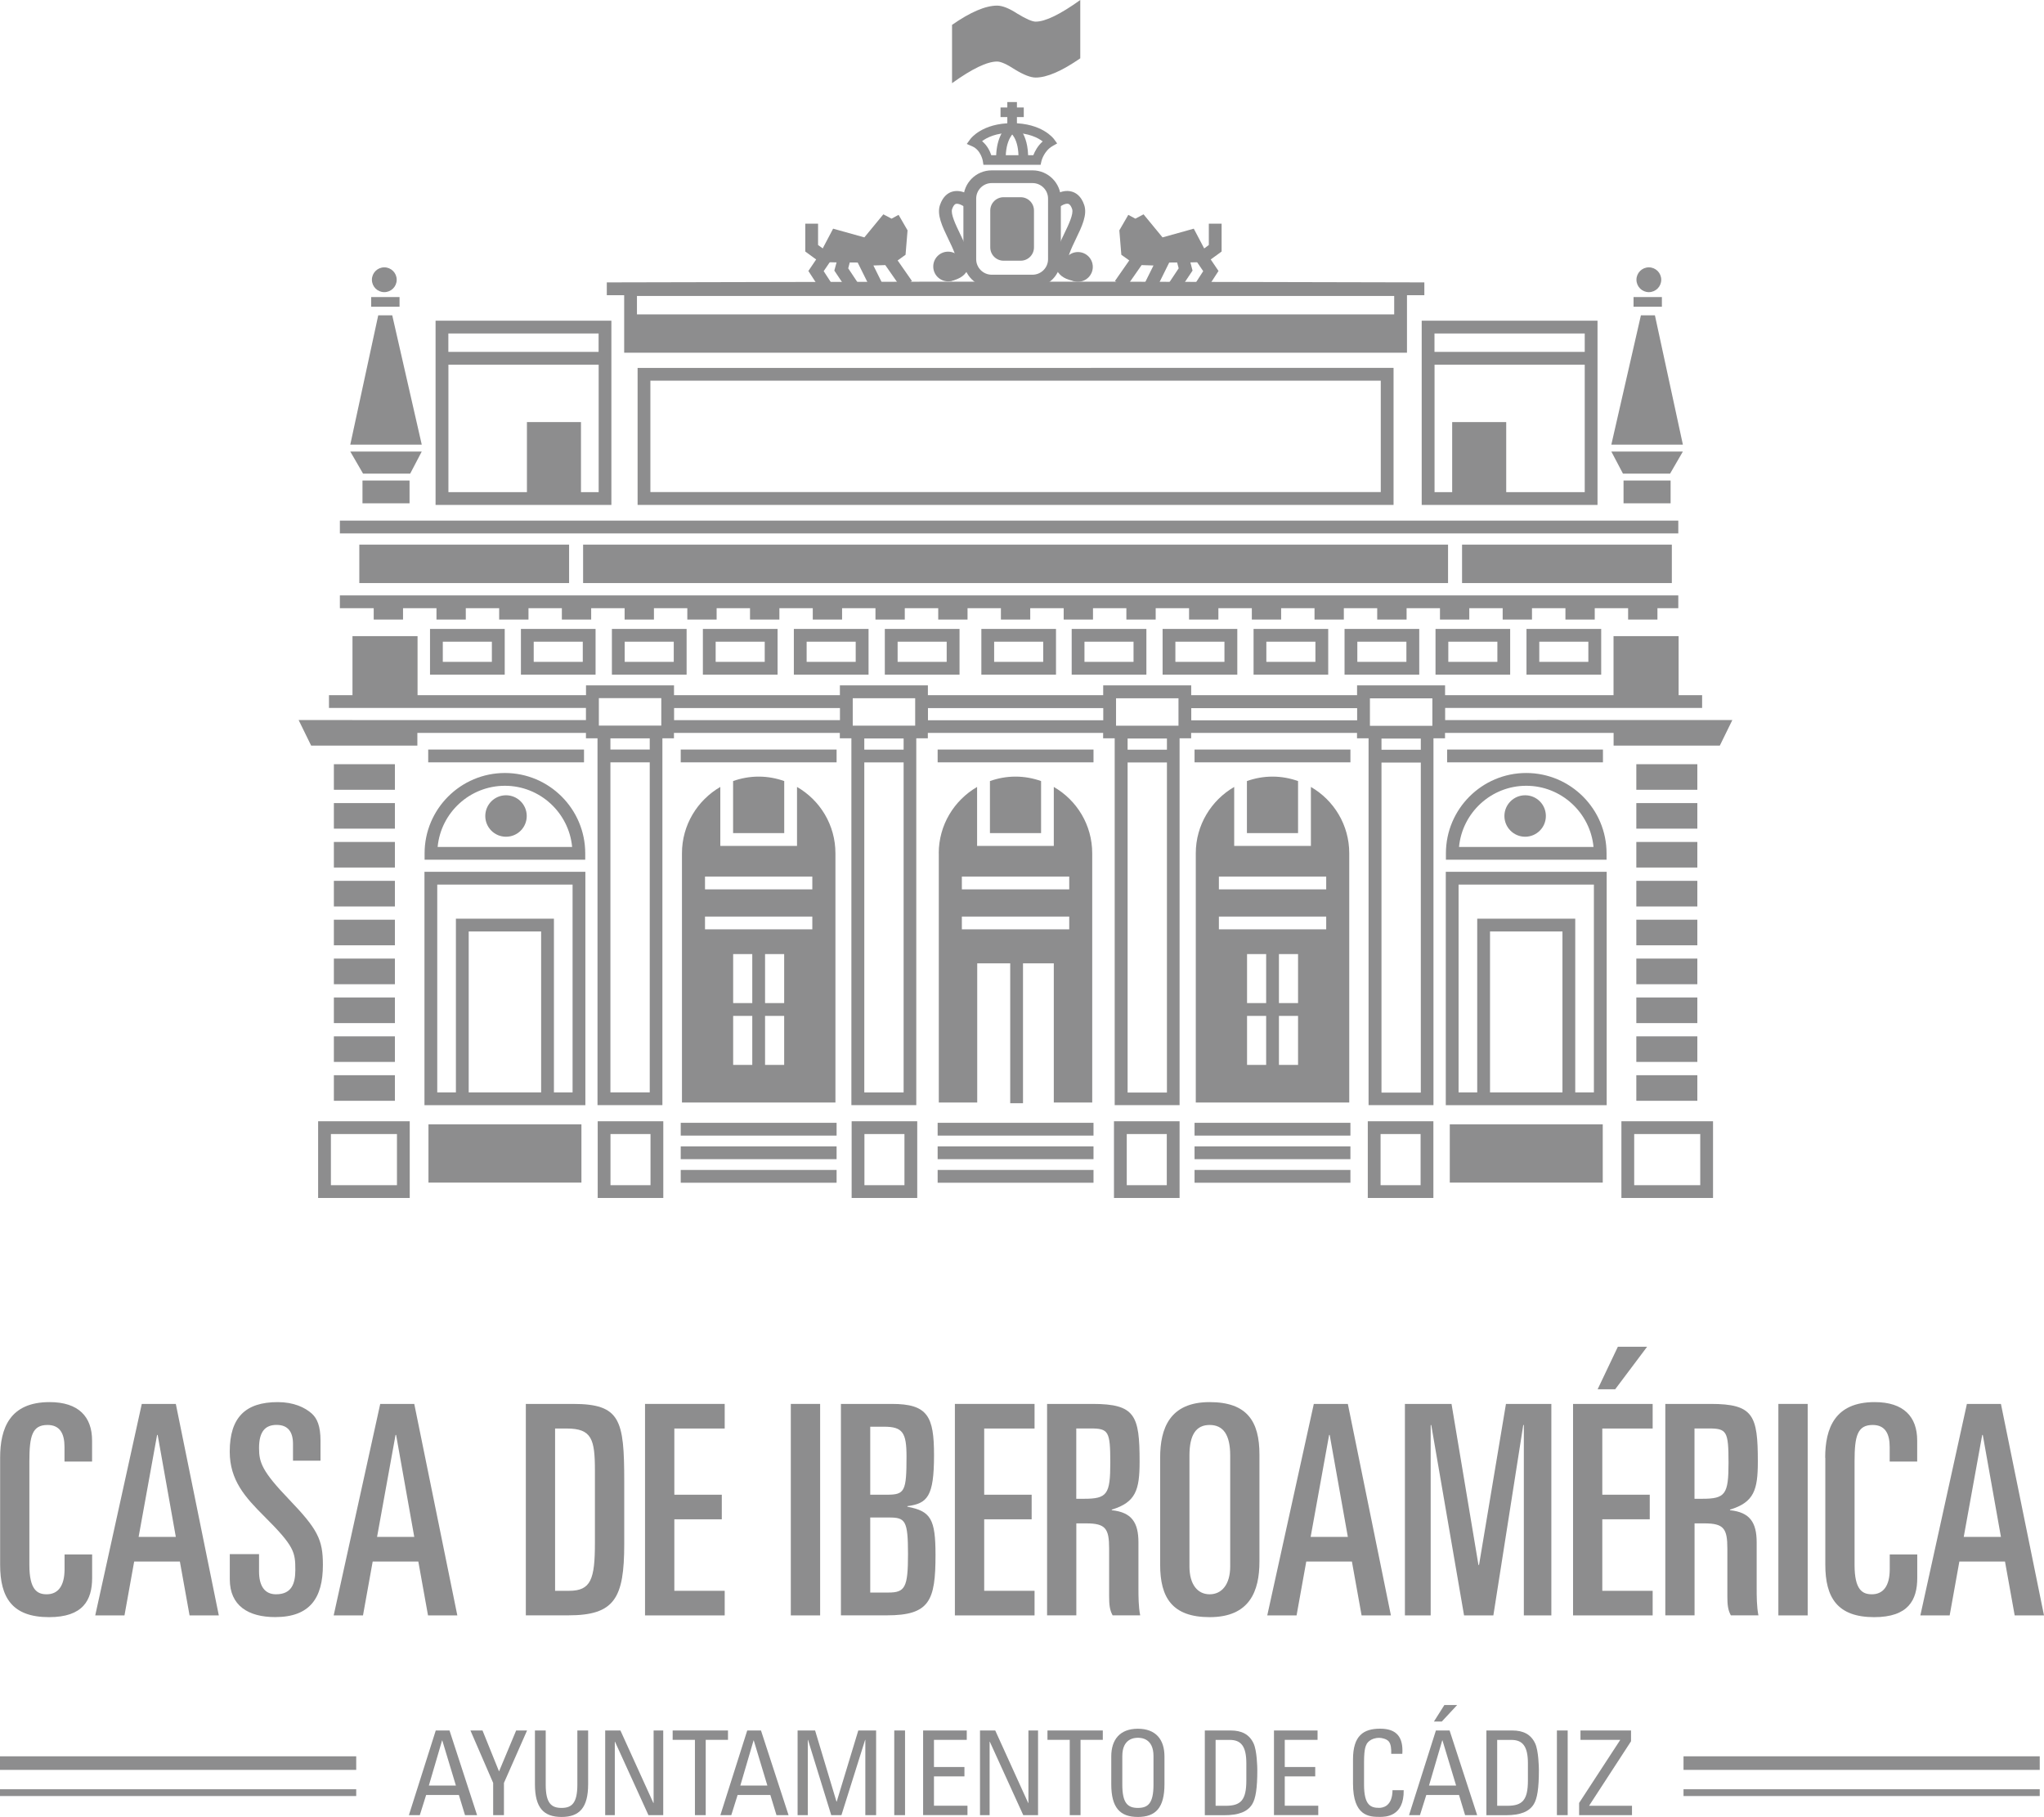 <?xml version="1.0" encoding="UTF-8"?> <svg xmlns="http://www.w3.org/2000/svg" id="Capa_2" data-name="Capa 2" viewBox="0 0 316.57 281.35"><defs><style> .cls-1 { fill: #8d8d8e; } </style></defs><g id="Capa_1-2" data-name="Capa 1"><g><g><path class="cls-1" d="M.02,225.74c0-4.58,1.5-8.62,7.66-8.62,4.49,0,6.58,2.27,6.58,5.94v3.27h-4.27v-2.27c0-2.08-.72-3.4-2.63-3.4-2.36,0-2.81,1.68-2.81,5.62v16.06c0,3.86,1.23,4.54,2.68,4.54,1.68,0,2.77-1.18,2.77-3.9v-2.27h4.27v3.63c0,3.45-1.41,6.08-6.67,6.08C1.88,250.42,.02,247.38,.02,242.3v-16.56Z"></path><path class="cls-1" d="M21.97,217.4h5.26l6.66,32.75h-4.53l-1.5-8.34h-7.08l-1.5,8.34h-4.53l7.21-32.75Zm-.5,20.59h5.76l-2.81-15.78h-.09l-2.86,15.78Z"></path><path class="cls-1" d="M35.58,240.66h4.54v2.68c0,2.18,.82,3.54,2.63,3.54,2.4,0,2.99-1.63,2.99-3.76,0-2.77-.14-3.67-4.85-8.35-2.9-2.9-5.31-5.54-5.31-9.98,0-5.35,2.49-7.67,7.44-7.67,2.45,0,4.22,.82,5.31,1.81,.77,.73,1.31,1.86,1.31,4.17v3.09h-4.26v-2.59c0-1.86-.77-2.95-2.54-2.95s-2.72,1.04-2.72,3.58c0,2.22,.45,3.59,4.63,7.94,4.44,4.63,5.26,6.21,5.26,10.16,0,5.12-2,8.08-7.39,8.08-4.17,0-7.03-1.77-7.03-5.85v-3.9Z"></path><path class="cls-1" d="M58.9,217.4h5.26l6.67,32.75h-4.54l-1.5-8.34h-7.07l-1.5,8.34h-4.54l7.21-32.75Zm-.5,20.59h5.76l-2.81-15.78h-.09l-2.86,15.78Z"></path><path class="cls-1" d="M81.44,217.4h7.3c7.34,0,7.94,2.45,7.94,11.97v9.75c0,8.39-1.5,11.02-8.66,11.02h-6.58v-32.75Zm4.53,28.94h2.18c3.36,0,3.99-1.77,3.99-7.39v-11.25c0-4.85-.5-6.49-4.36-6.49h-1.81v25.13Z"></path><path class="cls-1" d="M99.9,217.4h12.34v3.81h-7.8v10.25h7.35v3.81h-7.35v11.07h7.8v3.81h-12.34v-32.75Z"></path><path class="cls-1" d="M122.48,217.4h4.54v32.75h-4.54v-32.75Z"></path><path class="cls-1" d="M130.24,217.4h7.89c5.58,0,6.53,1.95,6.53,7.94,0,6.44-1.04,7.48-4.13,7.89v.09c3.63,.68,4.36,1.9,4.36,7.48,0,7.07-.91,9.34-7.53,9.34h-7.12v-32.75Zm4.54,14.06h2.63c2.72,0,2.99-.55,2.99-5.9,0-3.72-.59-4.63-3.49-4.63h-2.13v10.52Zm0,15.15h2.81c2.58,0,3.04-.77,3.04-5.95s-.41-5.67-2.9-5.67h-2.95v11.61Z"></path><path class="cls-1" d="M147.89,217.4h12.34v3.81h-7.8v10.25h7.35v3.81h-7.35v11.07h7.8v3.81h-12.34v-32.75Z"></path><path class="cls-1" d="M162.17,217.4h7.03c6.62,0,7.3,1.77,7.3,8.93,0,4.4-.59,6.3-4.31,7.44v.09c3.09,.32,4.13,1.91,4.13,4.99v7.12c0,1.18,0,2.81,.27,4.17h-4.27c-.45-.82-.54-1.63-.54-2.95v-7.39c0-3.09-.55-3.9-3.54-3.9h-1.54v14.24h-4.53v-32.75Zm4.53,14.69h1.18c3.59,0,4.08-.68,4.08-5.58s-.27-5.31-3.09-5.31h-2.18v10.88Z"></path><path class="cls-1" d="M179.68,225.74c0-4.58,1.5-8.62,7.67-8.62,5.85,0,7.71,3.04,7.71,8.12v16.56c0,4.58-1.5,8.62-7.71,8.62-5.81,0-7.67-3.04-7.67-8.12v-16.56Zm4.54,16.83c0,2.81,1.27,4.31,3.13,4.31s3.18-1.5,3.18-4.31v-17.19c0-3.22-1.09-4.72-3.18-4.72s-3.13,1.5-3.13,4.72v17.19Z"></path><path class="cls-1" d="M203.49,217.4h5.26l6.67,32.75h-4.54l-1.5-8.34h-7.07l-1.5,8.34h-4.54l7.21-32.75Zm-.5,20.59h5.76l-2.81-15.78h-.09l-2.86,15.78Z"></path><path class="cls-1" d="M217.6,217.4h7.21l4.17,24.94h.09l4.17-24.94h7.03v32.75h-4.26v-29.48h-.09l-4.63,29.48h-4.54l-5.08-29.48h-.09v29.48h-3.99v-32.75Z"></path><path class="cls-1" d="M243.63,217.4h12.33v3.81h-7.8v10.25h7.35v3.81h-7.35v11.07h7.8v3.81h-12.33v-32.75Zm6.94-8.85h4.53l-4.94,6.58h-2.72l3.13-6.58Z"></path><path class="cls-1" d="M257.92,217.4h7.03c6.62,0,7.3,1.77,7.3,8.93,0,4.4-.59,6.3-4.31,7.44v.09c3.09,.32,4.13,1.91,4.13,4.99v7.12c0,1.18,0,2.81,.27,4.17h-4.27c-.45-.82-.54-1.63-.54-2.95v-7.39c0-3.09-.55-3.9-3.54-3.9h-1.54v14.24h-4.53v-32.75Zm4.53,14.69h1.18c3.59,0,4.08-.68,4.08-5.58s-.27-5.31-3.09-5.31h-2.18v10.88Z"></path><path class="cls-1" d="M275.43,217.4h4.54v32.75h-4.54v-32.75Z"></path><path class="cls-1" d="M282.68,225.74c0-4.58,1.5-8.62,7.67-8.62,4.49,0,6.58,2.27,6.58,5.94v3.27h-4.26v-2.27c0-2.08-.73-3.4-2.63-3.4-2.36,0-2.81,1.68-2.81,5.62v16.06c0,3.86,1.22,4.54,2.68,4.54,1.68,0,2.77-1.18,2.77-3.9v-2.27h4.26v3.63c0,3.45-1.4,6.08-6.67,6.08-5.71,0-7.57-3.04-7.57-8.12v-16.56Z"></path><path class="cls-1" d="M304.64,217.4h5.26l6.67,32.75h-4.54l-1.5-8.34h-7.07l-1.5,8.34h-4.54l7.21-32.75Zm-.5,20.59h5.76l-2.81-15.78h-.09l-2.86,15.78Z"></path></g><g><g><rect class="cls-1" x="260.74" y="271.97" width="55.17" height="2.1"></rect><rect class="cls-1" x="260.74" y="277.07" width="55.17" height="1.05"></rect></g><g><rect class="cls-1" y="271.97" width="55.17" height="2.1"></rect><rect class="cls-1" y="277.07" width="55.17" height="1.05"></rect></g></g><g><path class="cls-1" d="M67.49,267.97h2.13l4.27,13.11h-1.87l-.95-3.12h-5.07l-.98,3.12h-1.69l4.16-13.11Zm1.02,1.54h-.04l-2.05,6.99h4.19l-2.11-6.99Z"></path><path class="cls-1" d="M79.94,267.97h1.69l-3.58,8.12v4.99h-1.67v-4.99l-3.52-8.12h1.87l2.56,6.34,2.65-6.34Z"></path><path class="cls-1" d="M82.85,267.97h1.67v8.39c0,2.87,.87,3.6,2.45,3.6s2.45-.73,2.45-3.6v-8.39h1.67v8.32c0,3.63-1.34,5.07-4.12,5.07s-4.12-1.43-4.12-5.07v-8.32Z"></path><path class="cls-1" d="M102.72,267.97v13.11h-2.29l-5.18-11.37h-.03v11.37h-1.49v-13.11h2.36l5.1,11.22h.04v-11.22h1.49Z"></path><path class="cls-1" d="M112.75,267.97v1.45h-3.45v11.66h-1.67v-11.66h-3.45v-1.45h8.57Z"></path><path class="cls-1" d="M115.73,267.97h2.13l4.27,13.11h-1.87l-.95-3.12h-5.07l-.98,3.12h-1.69l4.16-13.11Zm1.02,1.54h-.04l-2.05,6.99h4.19l-2.11-6.99Z"></path><path class="cls-1" d="M125.09,281.08h-1.56v-13.11h2.71l3.31,11.01h.04l3.34-11.01h2.76v13.11h-1.67v-11.66h-.03l-3.67,11.66h-1.58l-3.6-11.66h-.03v11.66Z"></path><path class="cls-1" d="M140.17,281.08h-1.67v-13.11h1.67v13.11Z"></path><path class="cls-1" d="M142.97,281.08v-13.11h6.76v1.45h-5.08v4.21h4.72v1.45h-4.72v4.54h5.19v1.45h-6.86Z"></path><path class="cls-1" d="M160.77,267.97v13.11h-2.29l-5.18-11.37h-.03v11.37h-1.49v-13.11h2.36l5.1,11.22h.04v-11.22h1.49Z"></path><path class="cls-1" d="M170.8,267.97v1.45h-3.45v11.66h-1.67v-11.66h-3.45v-1.45h8.57Z"></path><path class="cls-1" d="M172.11,276.29v-4.3c0-2.61,1.34-4.29,4.12-4.29s4.12,1.67,4.12,4.29v4.3c0,3.63-1.35,5.07-4.12,5.07s-4.12-1.43-4.12-5.07Zm6.54,.07v-4.43c0-2.74-1.89-2.83-2.41-2.83s-2.42,.09-2.42,2.83v4.43c0,2.87,.84,3.6,2.42,3.6s2.41-.73,2.41-3.6Z"></path><path class="cls-1" d="M186.6,267.97h4.03c1.67,0,2.87,.6,3.52,2,.53,1.11,.58,3.72,.58,4.14,0,2.8-.25,4.41-.8,5.29-.71,1.13-2.03,1.69-4.32,1.69h-3.01v-13.11Zm1.67,11.66h1.58c2.32,0,3.18-.87,3.18-3.92v-2.65c0-2.65-.82-3.63-2.56-3.63h-2.2v10.21Z"></path><path class="cls-1" d="M197.31,281.08v-13.11h6.75v1.45h-5.08v4.21h4.72v1.45h-4.72v4.54h5.19v1.45h-6.86Z"></path><path class="cls-1" d="M215.47,271.58c.02-.74-.03-1.49-.38-1.91-.35-.42-1.13-.56-1.47-.56-1.38,0-1.92,.84-1.98,1.02-.05,.15-.38,.47-.38,2.72v3.5c0,3.22,1.05,3.6,2.34,3.6,.51,0,2.05-.18,2.07-2.74h1.73c.07,4.14-2.85,4.14-3.71,4.14-1.64,0-4.14-.11-4.14-5.19v-3.71c0-3.7,1.63-4.76,4.21-4.76s3.59,1.34,3.43,3.89h-1.73Z"></path><path class="cls-1" d="M222.39,267.97h2.12l4.27,13.11h-1.87l-.94-3.12h-5.07l-.98,3.12h-1.69l4.16-13.11Zm1.02,1.54h-.04l-2.05,6.99h4.2l-2.11-6.99Zm2.27-5.48l-2.38,2.56h-1.22l1.62-2.56h1.98Z"></path><path class="cls-1" d="M230.21,267.97h4.03c1.67,0,2.87,.6,3.52,2,.53,1.11,.58,3.72,.58,4.14,0,2.8-.25,4.41-.8,5.29-.71,1.13-2.03,1.69-4.32,1.69h-3.01v-13.11Zm1.67,11.66h1.58c2.32,0,3.18-.87,3.18-3.92v-2.65c0-2.65-.82-3.63-2.56-3.63h-2.2v10.21Z"></path><path class="cls-1" d="M242.8,281.08h-1.67v-13.11h1.67v13.11Z"></path><path class="cls-1" d="M252.61,269.64l-6.5,9.99h6.65v1.45h-8.19v-1.89l6.35-9.73v-.04h-6.14v-1.45h7.83v1.67Z"></path></g><g><g><path class="cls-1" d="M145.4,132.14v38.59h5.95v-21.55h5.11v21.66h1.98v-21.66h4.77v21.55h5.95v-38.59c0-4.4-2.39-8.23-5.95-10.28v9.13h-11.88v-9.13c-3.55,2.06-5.94,5.89-5.94,10.28Zm20.2,11.77h-16.63v-1.98h16.63v1.98Zm0-8.17v1.98h-16.63v-1.98h16.63Z"></path><path class="cls-1" d="M197.08,120.26c-1.39,0-2.72,.25-3.96,.69v8.06h7.92v-8.06c-1.24-.44-2.57-.69-3.96-.69Z"></path><path class="cls-1" d="M185.2,132.14v38.59h23.77v-38.59c0-4.4-2.39-8.23-5.94-10.28v9.13h-11.88v-9.13c-3.55,2.06-5.95,5.89-5.95,10.28Zm10.9,32.76h-2.96v-7.59h2.96v7.59Zm0-9.57h-2.96v-7.59h2.96v7.59Zm4.94,9.57h-2.96v-7.59h2.96v7.59Zm0-9.57h-2.96v-7.59h2.96v7.59Zm4.36-11.42h-16.62v-1.98h16.62v1.98Zm0-8.17v1.98h-16.62v-1.98h16.62Z"></path><path class="cls-1" d="M157.28,120.26c-1.39,0-2.72,.25-3.96,.69v8.06h7.92v-8.06c-1.24-.44-2.57-.69-3.96-.69Z"></path><path class="cls-1" d="M105.62,132.14v38.59h23.77v-38.59c0-4.4-2.39-8.23-5.95-10.28v9.13h-11.88v-9.13c-3.55,2.06-5.94,5.89-5.94,10.28Zm10.89,32.76h-2.96v-7.59h2.96v7.59Zm0-9.57h-2.96v-7.59h2.96v7.59Zm4.94,9.57h-2.96v-7.59h2.96v7.59Zm0-9.57h-2.96v-7.59h2.96v7.59Zm4.36-11.42h-16.62v-1.98h16.62v1.98Zm0-8.17v1.98h-16.62v-1.98h16.62Z"></path><path class="cls-1" d="M117.5,120.26c-1.39,0-2.72,.25-3.96,.69v8.06h7.92v-8.06c-1.24-.44-2.57-.69-3.96-.69Z"></path><path class="cls-1" d="M151.99,104.47h11.56v-7.08h-11.56v7.08Zm1.98-5.1h7.6v3.12h-7.6v-3.12Z"></path><rect class="cls-1" x="52.64" y="80.62" width="207.29" height="1.98"></rect><rect class="cls-1" x="224.54" y="174.11" width="23.69" height="9.02"></rect><rect class="cls-1" x="253.43" y="166.5" width="9.45" height="3.96"></rect><rect class="cls-1" x="253.43" y="160.48" width="9.45" height="3.96"></rect><rect class="cls-1" x="253.43" y="154.46" width="9.45" height="3.97"></rect><rect class="cls-1" x="253.43" y="148.44" width="9.45" height="3.97"></rect><rect class="cls-1" x="253.43" y="142.42" width="9.45" height="3.96"></rect><rect class="cls-1" x="253.43" y="136.4" width="9.45" height="3.97"></rect><rect class="cls-1" x="253.43" y="130.38" width="9.45" height="3.96"></rect><rect class="cls-1" x="253.43" y="124.36" width="9.45" height="3.96"></rect><rect class="cls-1" x="253.43" y="118.34" width="9.45" height="3.96"></rect><path class="cls-1" d="M249.93,111.5h0s-26.11,.01-26.11,.01v-1.88h39.8v-1.98h-3.64v-9.14h-10.08v9.14h-26.09v-1.52h-13.63v1.52h-25.69v-1.52h-13.63v1.52h-27.15v-1.52h-13.63v1.52h-25.69v-1.52h-13.63v1.52h-26.09v-9.14h-10.08v9.14h-3.64v1.98h39.8v1.88h-26.11s-18.39-.01-18.39-.01l1.94,3.96h16.45v-1.97h26.11v.84h1.79v56.8h10.05v-56.8h1.79v-.84h25.69v.84h1.79v56.8h10.05v-56.8h1.79v-.84h27.15v.84h1.79v56.8h10.05v-56.8h1.79v-.84h25.69v.84h1.79v56.8h10.05v-56.8h1.79v-.84h26.11v1.97h16.45l1.94-3.96h-18.39Zm-149.3,57.66h-6.09v-51.11h6.09v51.11Zm0-53.09h-6.09v-1.73h6.09v1.73Zm1.79-3.71h-9.67v-4.25h9.67v4.25Zm27.67-.84h-25.69v-1.88h25.69v1.88Zm9.86,57.65h-6.09v-51.11h6.09v51.11Zm0-53.09h-6.09v-1.73h6.09v1.73Zm1.79-3.71h-9.67v-4.25h9.67v4.25Zm29.13-.84h-27.15v-1.88h27.15v1.88Zm9.86,57.65h-6.09v-51.11h6.09v51.11Zm0-53.09h-6.09v-1.73h6.09v1.73Zm1.79-3.71h-9.67v-4.25h9.67v4.25Zm27.67-.84h-25.69v-1.88h25.69v1.88Zm9.86,57.65h-6.09v-51.11h6.09v51.11Zm0-53.09h-6.09v-1.73h6.09v1.73Zm1.79-3.71h-9.67v-4.25h9.67v4.25Z"></path><path class="cls-1" d="M251.12,185.51h14.19v-11.88h-14.19v11.88Zm1.98-9.9h10.23v7.92h-10.23v-7.92Z"></path><path class="cls-1" d="M236.42,104.47h11.57v-7.08h-11.57v7.08Zm1.98-5.1h7.6v3.12h-7.6v-3.12Z"></path><path class="cls-1" d="M222.33,104.47h11.56v-7.08h-11.56v7.08Zm1.98-5.1h7.6v3.12h-7.6v-3.12Z"></path><path class="cls-1" d="M208.24,104.47h11.57v-7.08h-11.57v7.08Zm1.98-5.1h7.6v3.12h-7.6v-3.12Z"></path><path class="cls-1" d="M194.15,104.47h11.56v-7.08h-11.56v7.08Zm1.98-5.1h7.6v3.12h-7.6v-3.12Z"></path><path class="cls-1" d="M180.06,104.47h11.57v-7.08h-11.57v7.08Zm1.98-5.1h7.6v3.12h-7.6v-3.12Z"></path><path class="cls-1" d="M165.98,104.47h11.57v-7.08h-11.57v7.08Zm1.98-5.1h7.6v3.12h-7.6v-3.12Z"></path><path class="cls-1" d="M211.84,185.51h10.16v-11.88h-10.16v11.88Zm1.98-9.9h6.2v7.92h-6.2v-7.92Z"></path><path class="cls-1" d="M223.92,171.14h24.92v-36.14h-24.92v36.14Zm18.07-1.98h-11.22v-24.92h11.22v24.92Zm-16.09-32.18h20.96v32.18h-2.89v-26.9h-15.18v26.9h-2.89v-32.18Z"></path><path class="cls-1" d="M223.94,133.13h24.88v-.99c0-6.86-5.58-12.44-12.44-12.44s-12.44,5.58-12.44,12.44v.99Zm12.44-11.45c5.43,0,9.91,4.17,10.42,9.47h-20.83c.5-5.3,4.98-9.47,10.41-9.47Z"></path><path class="cls-1" d="M236.21,123.15c-1.77,0-3.21,1.44-3.21,3.21s1.44,3.21,3.21,3.21,3.21-1.43,3.21-3.21-1.43-3.21-3.21-3.21Z"></path><rect class="cls-1" x="224.13" y="116.07" width="24.13" height="1.98"></rect><rect class="cls-1" x="185.01" y="173.87" width="24.14" height="1.98"></rect><rect class="cls-1" x="185.01" y="177.52" width="24.14" height="1.98"></rect><rect class="cls-1" x="185.01" y="181.17" width="24.14" height="1.98"></rect><path class="cls-1" d="M172.53,185.51h10.16v-11.88h-10.16v11.88Zm1.98-9.9h6.2v7.92h-6.2v-7.92Z"></path><polygon class="cls-1" points="185.01 118.05 193.12 118.05 201.04 118.05 209.15 118.05 209.15 116.07 185.01 116.07 185.01 118.05"></polygon><rect class="cls-1" x="66.36" y="174.11" width="23.69" height="9.02"></rect><rect class="cls-1" x="51.71" y="166.5" width="9.45" height="3.96"></rect><rect class="cls-1" x="51.71" y="160.48" width="9.45" height="3.96"></rect><rect class="cls-1" x="51.71" y="154.46" width="9.45" height="3.97"></rect><rect class="cls-1" x="51.71" y="148.44" width="9.45" height="3.97"></rect><rect class="cls-1" x="51.71" y="142.42" width="9.45" height="3.96"></rect><rect class="cls-1" x="51.71" y="136.4" width="9.45" height="3.97"></rect><rect class="cls-1" x="51.71" y="130.38" width="9.45" height="3.96"></rect><rect class="cls-1" x="51.71" y="124.36" width="9.45" height="3.96"></rect><rect class="cls-1" x="51.71" y="118.34" width="9.45" height="3.96"></rect><path class="cls-1" d="M49.27,185.51h14.19v-11.88h-14.19v11.88Zm1.98-9.9h10.23v7.92h-10.23v-7.92Z"></path><path class="cls-1" d="M66.6,104.47h11.57v-7.08h-11.57v7.08Zm1.98-5.1h7.6v3.12h-7.6v-3.12Z"></path><path class="cls-1" d="M80.68,104.47h11.56v-7.08h-11.56v7.08Zm1.98-5.1h7.6v3.12h-7.6v-3.12Z"></path><path class="cls-1" d="M94.77,104.47h11.57v-7.08h-11.57v7.08Zm1.98-5.1h7.6v3.12h-7.6v-3.12Z"></path><path class="cls-1" d="M108.86,104.47h11.57v-7.08h-11.57v7.08Zm1.98-5.1h7.6v3.12h-7.6v-3.12Z"></path><path class="cls-1" d="M122.95,104.47h11.57v-7.08h-11.57v7.08Zm1.98-5.1h7.6v3.12h-7.6v-3.12Z"></path><path class="cls-1" d="M137.04,104.47h11.57v-7.08h-11.57v7.08Zm1.98-5.1h7.6v3.12h-7.6v-3.12Z"></path><path class="cls-1" d="M92.57,185.51h10.16v-11.88h-10.16v11.88Zm1.98-9.9h6.2v7.92h-6.2v-7.92Z"></path><path class="cls-1" d="M65.74,171.14h24.92v-36.14h-24.92v36.14Zm18.07-1.98h-11.22v-24.92h11.22v24.92Zm-16.09-32.18h20.96v32.18h-2.89v-26.9h-15.18v26.9h-2.89v-32.18Z"></path><path class="cls-1" d="M65.76,133.13h24.88v-.99c0-6.86-5.58-12.44-12.44-12.44s-12.44,5.58-12.44,12.44v.99Zm12.44-11.45c5.43,0,9.91,4.17,10.41,9.47h-20.83c.5-5.3,4.98-9.47,10.42-9.47Z"></path><path class="cls-1" d="M78.37,123.15c-1.78,0-3.21,1.44-3.21,3.21s1.43,3.21,3.21,3.21,3.21-1.43,3.21-3.21-1.44-3.21-3.21-3.21Z"></path><rect class="cls-1" x="66.32" y="116.07" width="24.13" height="1.98"></rect><rect class="cls-1" x="105.43" y="173.87" width="24.14" height="1.98"></rect><rect class="cls-1" x="105.43" y="177.52" width="24.14" height="1.98"></rect><rect class="cls-1" x="105.43" y="181.17" width="24.14" height="1.98"></rect><polygon class="cls-1" points="145.23 173.87 145.22 173.87 145.22 175.85 145.23 175.85 169.35 175.85 169.36 175.85 169.36 173.87 169.35 173.87 145.23 173.87"></polygon><polygon class="cls-1" points="145.23 177.52 145.22 177.52 145.22 179.5 145.23 179.5 169.35 179.5 169.36 179.5 169.36 177.52 169.35 177.52 145.23 177.52"></polygon><polygon class="cls-1" points="145.23 181.17 145.22 181.17 145.22 183.15 145.23 183.15 169.35 183.15 169.36 183.15 169.36 181.17 169.35 181.17 145.23 181.17"></polygon><polygon class="cls-1" points="145.23 116.07 145.22 116.07 145.22 118.05 145.23 118.05 153.32 118.05 161.24 118.05 169.35 118.05 169.36 118.05 169.36 116.07 169.35 116.07 145.23 116.07"></polygon><path class="cls-1" d="M131.9,185.51h10.16v-11.88h-10.16v11.88Zm1.98-9.9h6.2v7.92h-6.2v-7.92Z"></path><polygon class="cls-1" points="105.43 118.05 113.54 118.05 121.46 118.05 129.57 118.05 129.57 116.07 105.43 116.07 105.43 118.05"></polygon><polygon class="cls-1" points="57.88 95.94 62.42 95.94 62.42 94.18 67.6 94.18 67.6 95.94 72.14 95.94 72.14 94.18 77.31 94.18 77.31 95.94 81.85 95.94 81.85 94.18 87.02 94.18 87.02 95.94 91.56 95.94 91.56 94.18 96.74 94.18 96.74 95.94 101.28 95.94 101.28 94.18 106.45 94.18 106.45 95.94 110.99 95.94 110.99 94.18 116.16 94.18 116.16 95.94 120.71 95.94 120.71 94.18 125.88 94.18 125.88 95.94 130.42 95.94 130.42 94.18 135.59 94.18 135.59 95.94 140.13 95.94 140.13 94.18 145.31 94.18 145.31 95.94 149.85 95.94 149.85 94.18 155.02 94.18 155.02 95.94 159.56 95.94 159.56 94.18 164.74 94.18 164.74 95.94 169.28 95.94 169.28 94.18 174.45 94.18 174.45 95.94 178.99 95.94 178.99 94.18 184.16 94.18 184.16 95.94 188.7 95.94 188.7 94.18 193.88 94.18 193.88 95.94 198.42 95.94 198.42 94.18 203.59 94.18 203.59 95.94 208.13 95.94 208.13 94.18 213.3 94.18 213.3 95.94 217.85 95.94 217.85 94.18 223.02 94.18 223.02 95.94 227.56 95.94 227.56 94.18 232.73 94.18 232.73 95.94 237.27 95.94 237.27 94.18 242.45 94.18 242.45 95.94 246.99 95.94 246.99 94.18 252.16 94.18 252.16 95.94 256.7 95.94 256.7 94.18 259.93 94.18 259.93 92.2 52.64 92.2 52.64 94.18 57.88 94.18 57.88 95.94"></polygon><rect class="cls-1" x="226.44" y="84.34" width="32.49" height="5.95"></rect><rect class="cls-1" x="55.65" y="84.34" width="32.49" height="5.95"></rect><rect class="cls-1" x="90.31" y="84.34" width="133.96" height="5.95"></rect><rect class="cls-1" x="251.45" y="74.41" width="7.29" height="3.53"></rect><polygon class="cls-1" points="258.66 73.34 260.64 69.92 249.56 69.92 251.36 73.34 258.66 73.34"></polygon><polygon class="cls-1" points="256.31 48.83 254.14 48.83 249.56 68.85 260.64 68.85 256.31 48.83"></polygon><path class="cls-1" d="M255.37,45.24c1.06,0,1.92-.86,1.92-1.92s-.86-1.92-1.92-1.92-1.92,.86-1.92,1.92,.86,1.92,1.92,1.92Z"></path><rect class="cls-1" x="253" y="46" width="4.39" height="1.5"></rect><path class="cls-1" d="M220.19,78.19h27.23v-28.53h-27.23v28.53Zm1.98-26.55h23.27v2.85h-23.27v-2.85Zm0,4.83h23.27v19.74h-12.16v-10.85h-8.37v10.85h-2.73v-19.74Z"></path><rect class="cls-1" x="56.14" y="74.41" width="7.29" height="3.53"></rect><polygon class="cls-1" points="63.53 73.34 65.32 69.92 54.25 69.92 56.23 73.34 63.53 73.34"></polygon><polygon class="cls-1" points="60.75 48.83 58.58 48.83 54.25 68.85 65.32 68.85 60.75 48.83"></polygon><path class="cls-1" d="M59.52,45.24c1.06,0,1.92-.86,1.92-1.92s-.86-1.92-1.92-1.92-1.92,.86-1.92,1.92,.86,1.92,1.92,1.92Z"></path><rect class="cls-1" x="57.49" y="46" width="4.39" height="1.5"></rect><path class="cls-1" d="M94.69,49.66h-27.23v28.53h27.23v-28.53Zm-1.98,26.55h-2.73v-10.85h-8.37v10.85h-12.16v-19.74h23.27v19.74Zm0-21.72h-23.27v-2.85h23.27v2.85Z"></path><path class="cls-1" d="M143.96,43.62l-49.98,.11v1.98h2.69v8.91h121.24v-8.91h2.69v-1.98l-49.11-.11h-27.53Zm-45.31,2.21h117.28v2.85H98.65v-2.85Z"></path><path class="cls-1" d="M215.83,78.19v-21.22H98.75v21.22h117.09Zm-115.11-19.24h113.13v17.25H100.73v-17.25Z"></path><path class="cls-1" d="M157.2,10.77c1.36,.83,2.43,1.24,3.2,1.24,1.74,0,4.05-1,6.91-2.98V0c-3.11,2.23-5.41,3.35-6.91,3.35-.53,0-1.48-.41-2.84-1.24-1.26-.82-2.31-1.24-3.13-1.24-1.79,0-4.12,.99-6.98,2.98V12.88c3.1-2.23,5.43-3.35,6.98-3.35,.58,0,1.5,.41,2.77,1.24Z"></path><g><polygon class="cls-1" points="187.35 40.3 186.18 38.71 187.22 37.94 187.22 34.64 189.2 34.64 189.2 38.95 187.35 40.3"></polygon><polygon class="cls-1" points="182.77 44.79 181.12 43.7 182.55 41.55 181.81 38.75 186.36 38.47 188.72 41.96 186.89 44.78 185.24 43.71 186.35 41.99 185.35 40.52 184.35 40.58 184.7 41.9 182.77 44.79"></polygon><polygon class="cls-1" points="179.05 44.77 177.27 43.89 178.65 41.11 176.81 41.05 174.3 44.65 172.68 43.51 175.8 39.03 181.79 39.23 179.05 44.77"></polygon><polygon class="cls-1" points="175.43 40.71 187.62 40.59 184.89 35.41 180.05 36.76 177.11 33.19 175.84 33.86 174.75 33.27 173.36 35.67 173.67 39.45 175.43 40.71"></polygon></g><g><polygon class="cls-1" points="126.57 40.3 124.72 38.95 124.72 34.64 126.7 34.64 126.7 37.94 127.75 38.71 126.57 40.3"></polygon><polygon class="cls-1" points="131.15 44.79 129.22 41.9 129.58 40.58 128.57 40.52 127.57 41.99 128.69 43.71 127.03 44.78 125.2 41.96 127.56 38.47 132.11 38.75 131.37 41.55 132.8 43.7 131.15 44.79"></polygon><polygon class="cls-1" points="134.88 44.77 132.13 39.23 138.12 39.03 141.24 43.51 139.62 44.65 137.11 41.05 135.27 41.11 136.65 43.89 134.88 44.77"></polygon><polygon class="cls-1" points="138.5 40.71 126.3 40.59 129.03 35.41 133.87 36.76 136.81 33.19 138.08 33.86 139.17 33.27 140.56 35.67 140.25 39.45 138.5 40.71"></polygon></g><g><path class="cls-1" d="M166.53,43.54c-1.4-.2-2.35-.75-2.82-1.64-.86-1.61,.16-3.72,1.14-5.76,.65-1.34,1.45-3.02,1.2-3.76-.11-.33-.3-.73-.59-.81-.43-.13-1.18,.31-1.49,.57l-1.28-1.51c.17-.15,1.71-1.41,3.3-.96,.62,.17,1.46,.67,1.93,2.08,.51,1.51-.36,3.33-1.29,5.25-.7,1.45-1.56,3.25-1.18,3.97,.19,.37,.85,.53,1.36,.61l-.28,1.96Z"></path><path class="cls-1" d="M169.25,41.33c0,1.27-1.03,2.3-2.3,2.3s-2.3-1.03-2.3-2.3,1.03-2.3,2.3-2.3,2.3,1.03,2.3,2.3Z"></path></g><g><path class="cls-1" d="M146.97,43.54l-.28-1.96c.51-.07,1.16-.24,1.36-.61,.39-.73-.48-2.53-1.18-3.97-.93-1.93-1.8-3.74-1.29-5.25,.48-1.41,1.31-1.91,1.93-2.08,1.58-.44,3.13,.82,3.3,.96l-1.28,1.51,.64-.76-.63,.76c-.36-.3-1.1-.68-1.49-.57-.29,.08-.48,.49-.59,.81-.25,.74,.55,2.41,1.2,3.76,.98,2.04,2,4.15,1.14,5.76-.47,.88-1.42,1.44-2.83,1.64Z"></path><circle class="cls-1" cx="146.84" cy="41.27" r="2.3"></circle></g><g><path class="cls-1" d="M159.92,44.53h-6.33c-2.41,0-4.38-1.96-4.38-4.38v-9.39c0-2.42,1.96-4.38,4.38-4.38h6.33c2.41,0,4.38,1.97,4.38,4.38v9.39c0,2.42-1.96,4.38-4.38,4.38Zm-6.33-16.18c-1.32,0-2.4,1.08-2.4,2.4v9.39c0,1.32,1.08,2.4,2.4,2.4h6.33c1.32,0,2.4-1.08,2.4-2.4v-9.39c0-1.32-1.08-2.4-2.4-2.4h-6.33Z"></path><path class="cls-1" d="M155.43,30.54h2.65c1.14,0,2.06,.92,2.06,2.06v5.71c0,1.14-.92,2.06-2.06,2.06h-2.65c-1.14,0-2.06-.92-2.06-2.06v-5.71c0-1.14,.92-2.06,2.06-2.06Z"></path></g></g><g><path class="cls-1" d="M161.17,25.52h-8.86l-.1-.63s-.29-1.65-1.63-2.23l-.85-.37,.55-.75c.07-.1,1.85-2.47,6.48-2.47s6.4,2.37,6.48,2.47l.49,.67-.72,.41c-1.33,.76-1.71,2.3-1.71,2.31l-.13,.58Zm-7.64-1.49h6.51c.22-.56,.65-1.42,1.45-2.13-.71-.55-2.19-1.34-4.72-1.34s-3.93,.75-4.67,1.3c.82,.67,1.23,1.58,1.43,2.18Z"></path><path class="cls-1" d="M154.28,24.82c-.09-3.21,1.12-4.77,1.73-5.35v-3.67h1.49v4.43l-.35,.22c-.05,.03-1.48,1.04-1.38,4.33l-1.49,.04Z"></path><rect class="cls-1" x="154.96" y="16.64" width="3.6" height="1.49"></rect></g><path class="cls-1" d="M159.23,24.71l-1.49-.04c.09-3.29-1.29-4.17-1.35-4.21l.73-1.3c.09,.05,2.23,1.27,2.11,5.55Z"></path></g></g></g></svg> 